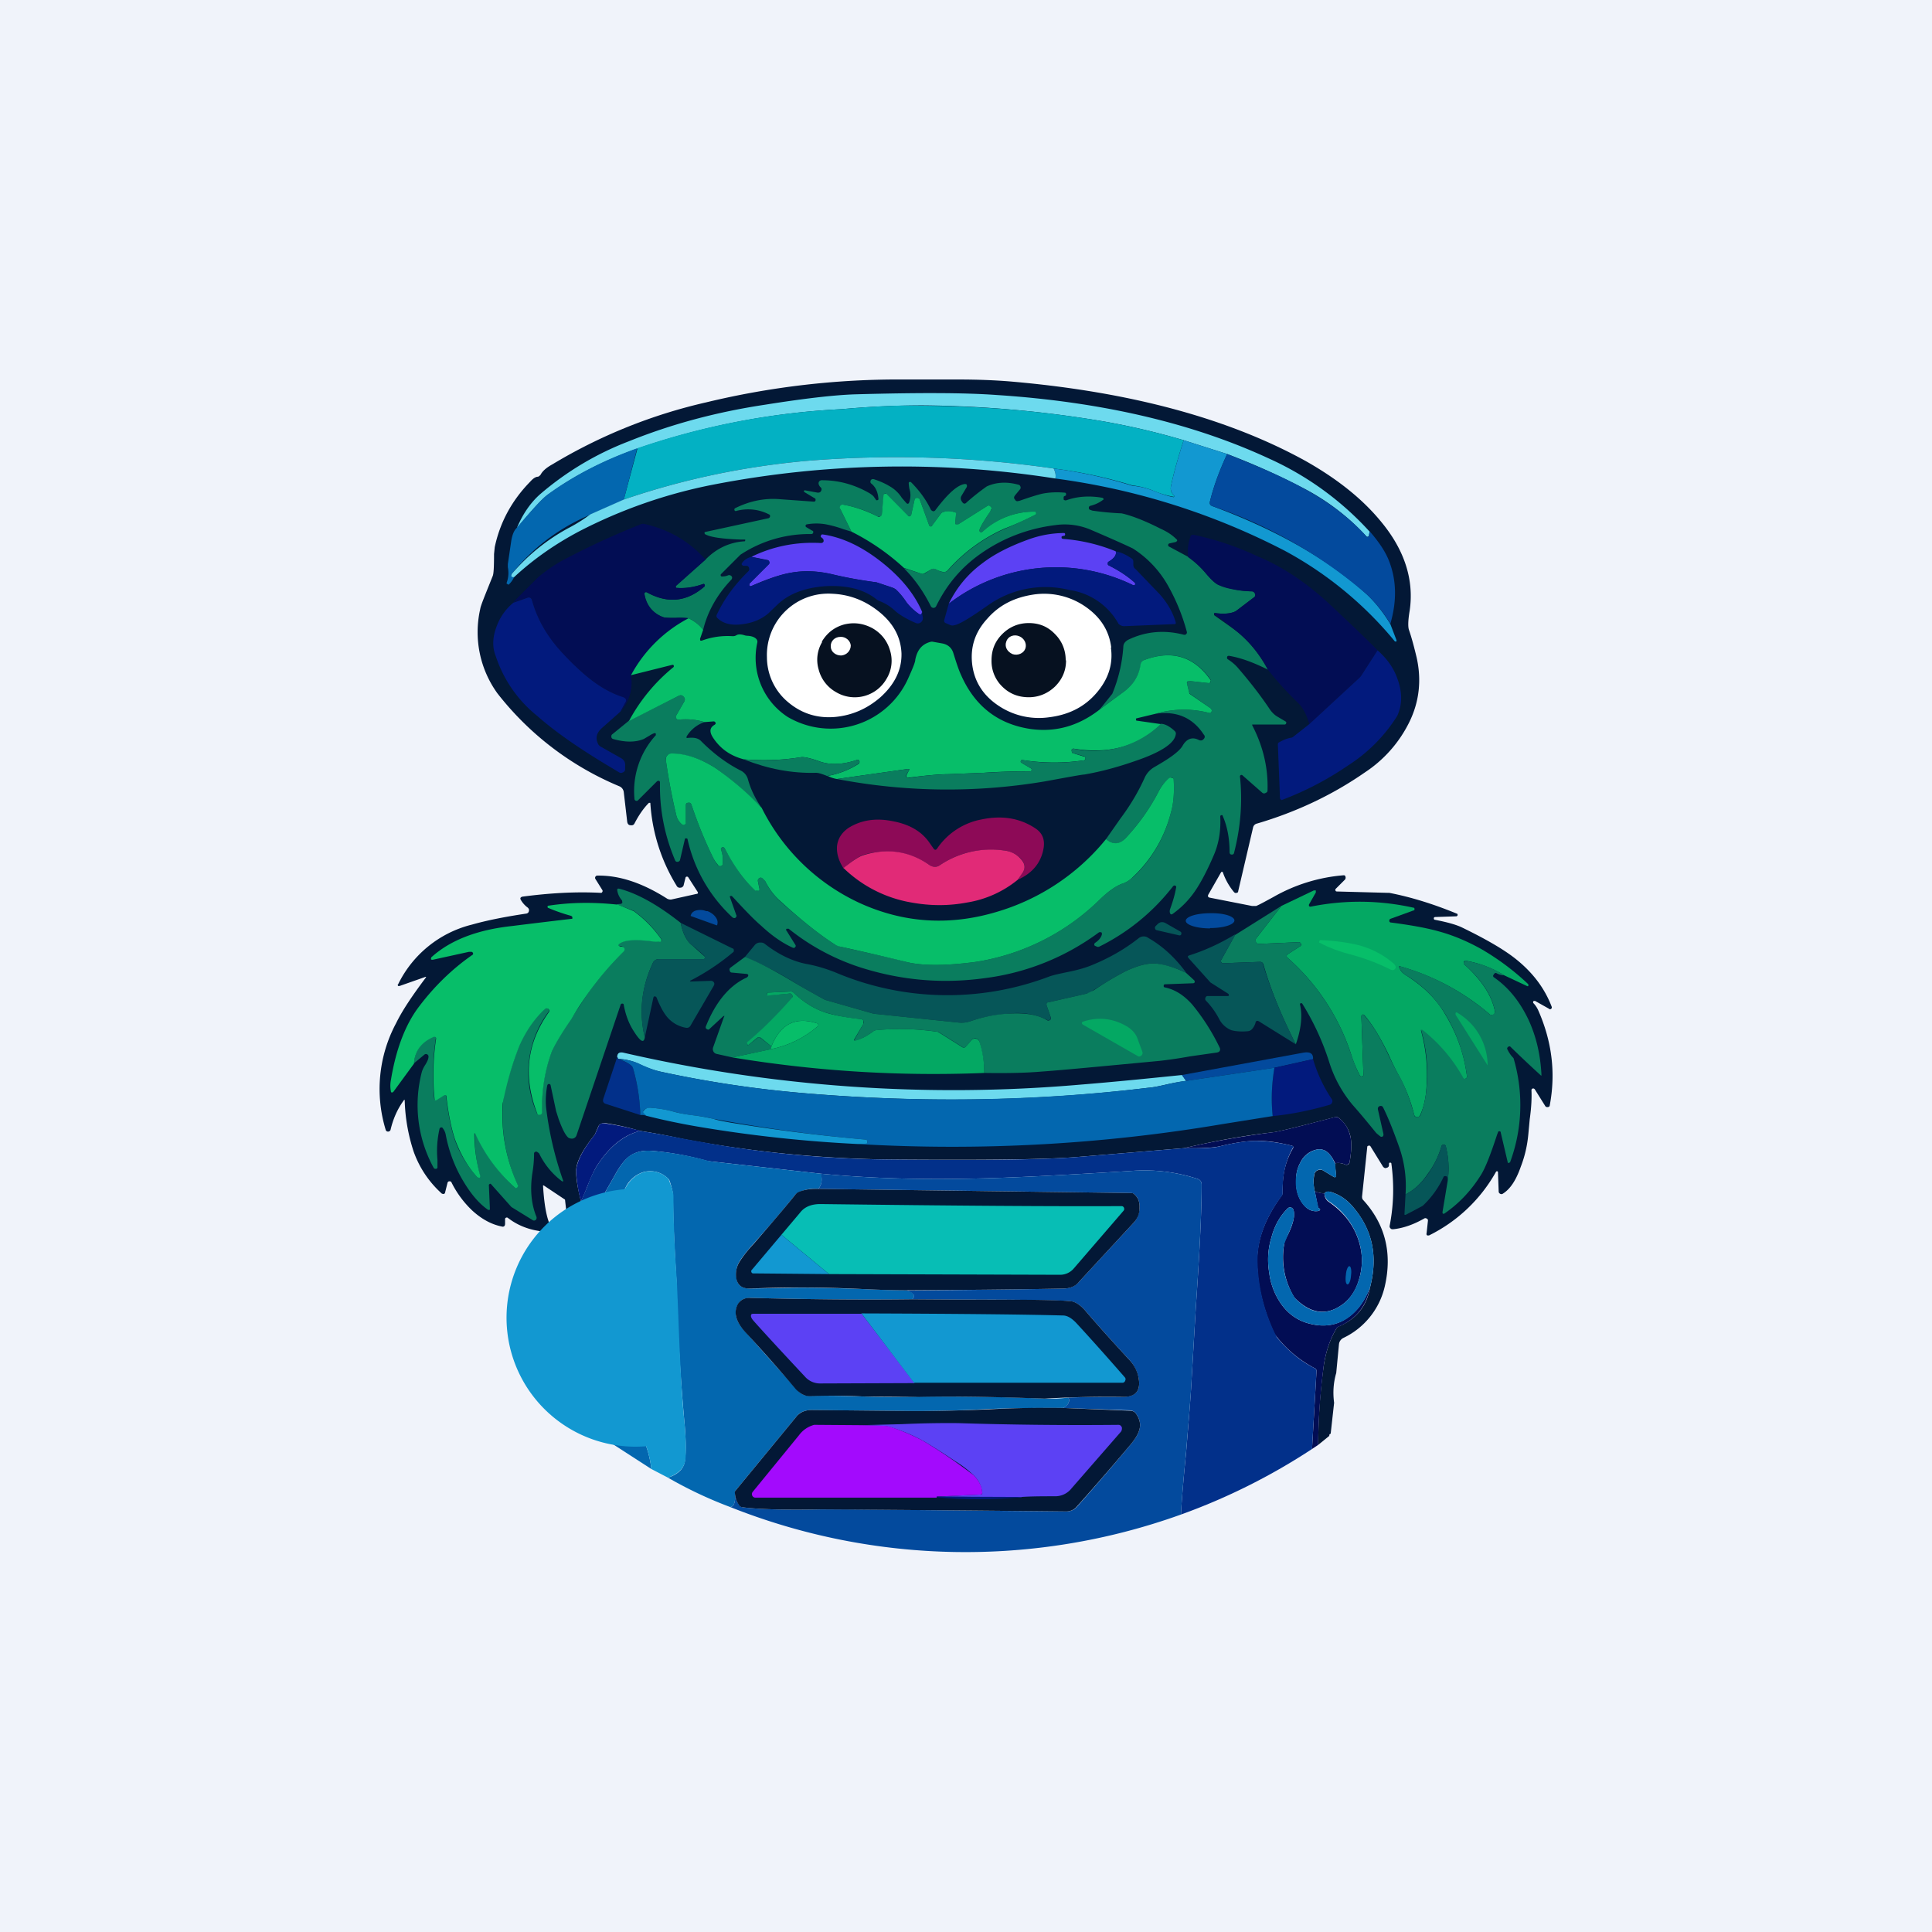 <!-- by TradingView --><svg width="56" height="56" viewBox="0 0 56 56" xmlns="http://www.w3.org/2000/svg"><path fill="#F0F3FA" d="M0 0h56v56H0z"/><path d="M38.73 39.8c-.08.28-.1.56-.06.86l-.1.9c-.03 0-.04.02-.04.06l-.32.26c0-.72.05-1.5.16-2.3.06-.39.17-.74.36-1.06a.15.15 0 0 1 .07-.07c.52-.22.82-.6.91-1.13.24-.92.07-1.7-.53-2.38-.18-.2-.39-.33-.64-.4h-.08a.19.19 0 0 0-.07.05c-.1 0-.19-.02-.28-.06a1.09 1.09 0 0 1-.01-.5.15.15 0 0 1 .1-.11c.04-.02.09-.02.14 0l.33.2h.04l.02-.04-.04-.36c.1-.02.2-.01.29.03a.1.1 0 0 0 .1 0 .1.1 0 0 0 .04-.07c.05-.29.06-.52.03-.7a.92.92 0 0 0-.35-.58.12.12 0 0 0-.1-.02c-1.03.27-1.63.42-1.8.44-.87.1-1.73.26-2.58.46l-3.02.25c-.9.08-2.7.1-5.43.08a34.34 34.34 0 0 1-6.09-.6c-.55-.12-.97-.19-1.23-.23-.33-.1-.65-.17-.97-.22-.13-.02-.21.02-.24.1l-.1.23c-.36.45-.55.81-.54 1.07 0 .22.05.5.14.86l.13 1.67.6 5.25c-.18-.1-.33-.23-.44-.38l-.75-6.56c0-.02 0-.03-.02-.04l-.6-.4h-.02c.04.69.14 1.12.3 1.3v.04l-.02.01c-.5 0-.94-.13-1.3-.41a.05.05 0 0 0-.06 0 .04.04 0 0 0-.02.04v.13c0 .07-.04.1-.1.08-.3-.06-.59-.22-.86-.47a2.9 2.9 0 0 1-.59-.8c-.01-.03-.03-.04-.07-.04a.06.06 0 0 0-.05.05l-.07.28c0 .02-.02.03-.04.04l-.05-.01a2.97 2.97 0 0 1-.82-1.22 5.2 5.2 0 0 1-.26-1.5c-.01 0-.02 0-.03.02-.19.26-.31.55-.38.85-.01.03-.04.05-.07.05-.04 0-.06-.02-.07-.05a4.04 4.04 0 0 1 .3-3.09c.18-.37.47-.8.86-1.32.02-.03.01-.03-.02-.02l-.74.26h-.04c-.01-.02-.02-.04 0-.05a3.25 3.25 0 0 1 2.14-1.73c.46-.13.98-.23 1.58-.32.04-.01.06-.03.07-.07.01-.04 0-.07-.03-.1a.73.73 0 0 1-.2-.22c-.03-.05-.02-.08.04-.1.76-.1 1.52-.15 2.28-.11.02 0 .03-.01.04-.03a.05.05 0 0 0 0-.05l-.2-.32a.06.06 0 0 1 0-.07.06.06 0 0 1 .06-.03c.63-.01 1.3.21 2.02.67.04.02.09.03.13.02l.72-.16c.04 0 .05-.03.03-.06l-.27-.42c-.01-.02-.03-.02-.05-.02a.04.04 0 0 0-.03.03l-.05.2a.1.1 0 0 1-.1.09.1.1 0 0 1-.11-.06 5.18 5.18 0 0 1-.76-2.4h-.04c-.14.14-.28.33-.42.6-.02.04-.06.06-.11.05-.06 0-.09-.04-.1-.1l-.1-.86a.21.21 0 0 0-.13-.17 8.74 8.74 0 0 1-3.53-2.69 3.03 3.03 0 0 1-.5-2.45c.01-.09.14-.4.36-.95.03-.06.04-.28.04-.64l.02-.2c.15-.71.49-1.35 1.03-1.9.07-.08.14-.13.2-.14.05 0 .07-.03.1-.06.05-.1.16-.2.34-.3a15.17 15.17 0 0 1 4.47-1.8A23.7 23.7 0 0 1 26.2 11h1.56c.57 0 1.09.02 1.56.06 3.45.3 6.29 1.07 8.52 2.3.92.52 1.65 1.1 2.19 1.76.69.83.96 1.7.83 2.58-.05.29-.05.48-.02.56.08.23.15.5.22.79.15.66.08 1.3-.22 1.9a3.7 3.7 0 0 1-1.28 1.44c-.95.66-2 1.15-3.12 1.48a.15.15 0 0 0-.12.12l-.43 1.84c0 .03-.02.05-.05.05-.03.01-.05 0-.07-.02a1.81 1.81 0 0 1-.32-.56.03.03 0 0 0-.03-.03c-.01 0-.02 0-.03.02l-.36.63c-.03.05-.02.09.04.1l1.22.24h.12c.1-.04.26-.13.5-.26a4.88 4.88 0 0 1 2.04-.63c.03 0 .05.02.05.05.01.02 0 .05-.01.07l-.27.27a.04.04 0 0 0-.01.05c0 .02.02.03.04.03l1.49.04h.03c.62.12 1.27.32 1.95.6.02 0 .03.02.03.04s-.02.04-.04.04l-.6.02c-.03 0-.05.01-.05.04 0 .02.01.04.03.04.36.07.61.14.78.22.7.34 1.22.64 1.57.92.5.4.84.86 1.04 1.39 0 .02 0 .04-.02.05-.02.02-.04.02-.06 0l-.41-.23-.05.01v.05c.07.07.11.14.14.2.4.9.52 1.82.34 2.77 0 .03-.03.05-.06.05s-.05 0-.07-.03l-.3-.48c-.02-.03-.04-.03-.06-.03-.03.01-.04.03-.04.05.01.21 0 .49-.05.84l-.04.43c-.03.33-.1.64-.22.95-.14.4-.31.65-.52.78a.07.07 0 0 1-.08 0 .07.07 0 0 1-.04-.06l-.02-.55c0-.02 0-.03-.02-.04-.02 0-.03 0-.04.02a4.51 4.51 0 0 1-1.94 1.84h-.05a.05.05 0 0 1-.02-.06l.04-.37c0-.03-.01-.05-.04-.06a.06.06 0 0 0-.07 0c-.3.17-.6.28-.9.31-.03 0-.05 0-.07-.02a.08.08 0 0 1-.03-.08c.12-.61.13-1.21.05-1.8 0-.02-.01-.03-.04-.03-.02 0-.03.01-.03.04v.03c0 .04-.02.07-.07.08-.04.02-.07 0-.1-.03l-.37-.6c-.01-.01-.03-.02-.05-.01-.03 0-.04.02-.04.04l-.15 1.43c0 .03 0 .07.03.1.64.7.85 1.54.63 2.5a2.2 2.2 0 0 1-1.2 1.5.23.23 0 0 0-.13.19l-.08.84Z" fill="#031836"/><path d="m39.7 15.4-.02.12c0 .02-.02.03-.03.04-.02 0-.04 0-.05-.02a6.62 6.62 0 0 0-1.86-1.41 20.3 20.3 0 0 0-2.17-.97l-1.26-.4c-.81-.24-1.6-.42-2.35-.55a32.95 32.95 0 0 0-5.21-.46c-.7 0-1.48.03-2.35.11A21.4 21.4 0 0 0 18.48 13c-.96.34-1.83.78-2.6 1.34-.15.1-.45.43-.9.97.17-.41.4-.74.67-.98a8.71 8.71 0 0 1 2.58-1.54c1.24-.5 2.55-.85 3.95-1.06 1.13-.18 2-.28 2.6-.3 1.8-.05 3.17-.05 4.12.02 3.05.2 5.68.82 7.88 1.84a8.87 8.87 0 0 1 2.92 2.12Z" fill="#6DDAEE"/><path d="M34.31 12.76c-.19.59-.31 1.03-.37 1.34-.02.1.01.19.1.27v.03h-.02a2.68 2.68 0 0 1-.6-.18 2.3 2.3 0 0 0-.6-.15 13.39 13.39 0 0 0-2.28-.49 31.83 31.83 0 0 0-7.18-.22c-1.86.17-3.62.55-5.28 1.12l.4-1.49a21.4 21.4 0 0 1 5.92-1.13c.87-.08 1.66-.12 2.35-.1 1.84.01 3.57.17 5.21.45.75.13 1.54.31 2.35.55Z" fill="#03B1C3"/><path d="m34.31 12.76 1.26.4c-.2.43-.38.89-.5 1.38-.01.07 0 .1.07.13 1.89.7 3.38 1.56 4.49 2.57.23.22.46.5.67.85l.18.47-.01.04-.04-.01a10.72 10.72 0 0 0-3.18-2.62 20.2 20.2 0 0 0-6.66-2.1c.02-.1 0-.2-.05-.29a13.36 13.36 0 0 1 2.28.5c.23.02.42.07.6.14.27.11.47.17.6.19l.02-.01v-.03c-.09-.08-.12-.18-.1-.27.06-.3.18-.75.37-1.34Z" fill="#1298D1"/><path d="m18.47 12.99-.39 1.5-.97.43a5.75 5.75 0 0 0-2.28 1.72.05.05 0 0 0 0 .05c0 .02.02.04.04.04h.03a.66.66 0 0 1-.14.2c-.01.02-.03.02-.05 0-.03-.01-.03-.03-.02-.05a.83.83 0 0 0 .03-.44v-.09l.1-.68c.03-.17.08-.3.16-.37.45-.54.75-.86.9-.97.77-.56 1.64-1 2.6-1.34Z" fill="#0367AF"/><path d="M35.57 13.16c.94.37 1.66.69 2.17.97.79.42 1.4.9 1.86 1.41.01.02.03.02.05.02.01 0 .03-.02.03-.04l.02-.12c.28.32.47.61.57.88.21.55.22 1.15.03 1.8a4.06 4.06 0 0 0-.67-.84 13.48 13.48 0 0 0-4.49-2.57c-.06-.02-.08-.06-.07-.13.12-.49.3-.95.5-1.38Z" fill="#034A9D"/><path d="M30.54 13.58c.05.1.07.19.05.29a28.64 28.64 0 0 0-9.93.18 14.5 14.5 0 0 0-3.87 1.35c-.7.37-1.33.81-1.89 1.33h-.03a.05.05 0 0 1-.05-.04l.01-.05a5.75 5.75 0 0 1 1.64-1.33 4.68 4.68 0 0 0 .64-.4l.97-.43c1.66-.57 3.42-.95 5.28-1.12a31.82 31.82 0 0 1 7.18.22Z" fill="#6DDAEE"/><path d="M34.44 16.15c.2.14.37.3.53.49.12.14.22.24.32.3a2.92 2.92 0 0 0 .99.2c.05 0 .08.03.1.07.01.05 0 .09-.04.11l-.5.38a.35.35 0 0 1-.1.05c-.13.04-.3.05-.52.02-.02 0-.03 0-.03.02v.04l.58.41c.4.3.72.69.98 1.17-.4-.2-.77-.34-1.12-.4-.03 0-.05 0-.06.03-.01.03 0 .06.02.07.11.07.22.16.31.27.38.44.68.84.92 1.2.06.08.13.15.22.2l.22.13c.02.01.03.03.02.05 0 .02-.02.04-.04.04h-.92c-.03 0-.03 0-.02.03.31.6.46 1.22.44 1.88 0 .04-.02.06-.05.07a.08.08 0 0 1-.1 0l-.58-.51a.04.04 0 0 0-.05 0 .04.04 0 0 0-.02.03c.08.74.02 1.48-.17 2.22-.01.04-.03.05-.07.05-.04 0-.06-.03-.06-.07 0-.4-.07-.76-.2-1.05 0-.02-.02-.03-.04-.02-.02 0-.03.02-.03.04.02.4-.04.77-.18 1.1-.17.4-.33.71-.48.95-.2.32-.44.57-.72.77-.03.02-.06.02-.07-.01-.02-.04-.02-.08 0-.14.08-.22.14-.43.17-.61.01-.03 0-.05-.03-.06-.02-.01-.04 0-.06.02a6.14 6.14 0 0 1-2.14 1.75.1.1 0 0 1-.1-.02h-.02c-.03-.03-.03-.06 0-.09.11-.07.18-.16.2-.25 0-.02 0-.04-.02-.06h-.06a7.03 7.03 0 0 1-3.3 1.33c-1.22.17-2.4.07-3.56-.29a6.52 6.52 0 0 1-2.14-1.14h-.06c-.02.02-.02.04 0 .06l.25.4c.02.03.02.05 0 .07-.02.03-.04.03-.07.02-.29-.13-.6-.34-.92-.64-.2-.17-.46-.44-.8-.81l-.05-.05h-.04c-.01 0-.02.02-.01.04l.18.51c.02.03 0 .06-.02.08-.03.02-.06.01-.09-.01a4.38 4.38 0 0 1-1.3-2.26c0-.02-.02-.03-.04-.03-.03 0-.04.01-.04.03l-.14.6c-.01.03-.03.04-.06.05-.04 0-.06 0-.08-.04a5.45 5.45 0 0 1-.44-2.26c0-.02-.01-.04-.03-.05l-.05.01-.55.55a.06.06 0 0 1-.07.02.06.06 0 0 1-.04-.06 2.4 2.4 0 0 1 .62-1.84v-.04c-.01-.02-.02-.02-.04-.02a.66.66 0 0 0-.14.07l-.17.1c-.24.1-.54.1-.89 0a.07.07 0 0 1-.05-.06c0-.03 0-.05.02-.07l.49-.4 1.44-.72c.06-.03.1-.02.14.02.05.05.05.1.02.15l-.23.4a.07.07 0 0 0 0 .08c.02.03.04.04.07.04.25-.03.5 0 .75.07a.97.97 0 0 0-.52.42v.04h.03c.18-.02.31 0 .4.1.35.35.72.63 1.13.84a.4.4 0 0 1 .22.26c.07.26.2.54.39.82l-.31-.3a8.3 8.3 0 0 0-1.04-.86c-.42-.26-.83-.4-1.25-.4-.05 0-.1.01-.13.05a.16.16 0 0 0-.04.13c.08.56.18 1.1.3 1.59.02.1.08.2.16.27.02.02.05.02.08 0a.07.07 0 0 0 .04-.06v-.49c0-.04.02-.07.07-.07.04-.01.07 0 .09.05.19.56.4 1.08.64 1.56a.9.9 0 0 0 .13.2c.02.02.05.03.09.02a.07.07 0 0 0 .05-.07.89.89 0 0 0-.05-.4c-.01-.03 0-.05.03-.07.03-.01.05 0 .07.02l.13.23c.28.48.54.82.77 1 .03.02.05.02.08 0a.07.07 0 0 0 .03-.07l-.04-.2c-.01-.03 0-.06.04-.09.04-.02.07-.01.1.02l.07.07c.1.22.25.41.43.58.58.52 1.11.95 1.61 1.27l.14.05c1.07.24 1.7.38 1.86.43.48.13 1.17.13 2.07.01a6.58 6.58 0 0 0 3.55-1.77c.28-.28.53-.45.73-.51.09-.03.18-.1.28-.18a3.85 3.85 0 0 0 1.09-1.87c.08-.27.1-.59.08-.95a.07.07 0 0 0-.05-.06.07.07 0 0 0-.07.01c-.13.1-.23.23-.31.38a6 6 0 0 1-.96 1.36c-.18.2-.37.2-.57.03l.42-.6c.3-.4.53-.8.7-1.18a.68.68 0 0 1 .27-.3l.17-.1c.34-.2.56-.37.65-.51.12-.22.29-.28.48-.18.05.02.1.02.14-.03.04-.04.04-.09 0-.13-.32-.49-.79-.69-1.4-.6a2.9 2.9 0 0 1 1.54-.03c.04 0 .07 0 .09-.04.01-.03 0-.06-.03-.09l-.6-.42-.02-.03-.06-.25c-.01-.06.01-.1.08-.09l.54.06.06-.03a.06.06 0 0 0 0-.07c-.48-.68-1.12-.87-1.92-.57a.16.16 0 0 0-.1.13c-.06.32-.21.58-.47.77l-.73.54.37-.46a4.3 4.3 0 0 0 .32-1.36c0-.09.05-.15.13-.2.51-.25 1.06-.3 1.63-.15.03 0 .05 0 .06-.02a.06.06 0 0 0 .02-.07 5.7 5.7 0 0 0-.52-1.29 3.05 3.05 0 0 0-1.04-1.12c-.1-.05-.51-.24-1.26-.56a1.93 1.93 0 0 0-.99-.12c-.8.1-1.53.38-2.18.84-.55.39-.97.89-1.27 1.5a.09.09 0 0 1-.08.06.09.09 0 0 1-.08-.05c-.2-.4-.45-.77-.78-1.1l.51.16a.1.1 0 0 0 .1-.01l.17-.11c.06-.04.11-.04.16 0 .1.05.17.08.24.07.04 0 .07-.02.1-.05a4.8 4.8 0 0 1 1.64-1.2c.29-.12.58-.26.89-.41.02-.01.03-.03.02-.06 0-.02-.02-.03-.04-.03-.58 0-1.08.2-1.51.58-.04.03-.07.02-.09-.02-.01-.05.07-.2.25-.47l.08-.13c.03-.04.03-.08 0-.1-.04-.04-.07-.05-.11-.02l-.84.53a.05.05 0 0 1-.06 0 .05.05 0 0 1-.02-.05l.02-.24c0-.04-.01-.06-.05-.07a.58.58 0 0 0-.3 0 .13.13 0 0 0-.08.04l-.26.35a.05.05 0 0 1-.05.03.05.05 0 0 1-.04-.04l-.27-.74c-.01-.04-.04-.06-.08-.05-.03 0-.06.02-.07.05l-.1.45c0 .02-.02.03-.04.03h-.05l-.63-.64a.04.04 0 0 0-.05-.01.04.04 0 0 0-.02.03l-.06.57c0 .03-.02.05-.05.06a.08.08 0 0 1-.07 0 3.4 3.4 0 0 0-.99-.34c-.03 0-.06 0-.08.04a.08.08 0 0 0-.01.09l.32.65-.23-.07c-.22-.08-.4-.12-.5-.14a1.58 1.58 0 0 0-.57 0 .04.04 0 0 0-.03.04c0 .01 0 .03.02.04l.17.1c.03.01.04.03.03.06 0 .02-.03.04-.05.04a3.62 3.62 0 0 0-2.06.6l-.56.56a.04.04 0 0 0-.01.04c0 .02.02.03.04.03.06 0 .12-.01.19-.04.03 0 .06 0 .09.04.02.03.01.06-.01.09-.41.43-.69.92-.82 1.46a1.1 1.1 0 0 0-.42-.34 1.88 1.88 0 0 0-.38-.01c-.19 0-.32 0-.38-.03a.81.81 0 0 1-.52-.66c0-.02 0-.04.02-.05a.05.05 0 0 1 .05 0c.6.33 1.15.28 1.67-.17.01-.02.02-.04 0-.05 0-.03-.02-.03-.05-.02-.25.09-.5.13-.76.11-.01 0-.02 0-.02-.02v-.04l.86-.76c.3-.31.68-.5 1.12-.53.02 0 .03 0 .03-.03v-.02h-.12c-.56-.02-.9-.07-1.05-.16l-.01-.03c0-.02.01-.03.02-.03l1.84-.4c.03-.02.04-.03.04-.06 0-.02 0-.04-.03-.05a1.32 1.32 0 0 0-.95-.1c-.02.01-.04 0-.05-.02-.01-.03 0-.05.02-.06.4-.2.84-.3 1.3-.26l.97.07c.03 0 .05 0 .06-.04 0-.03 0-.05-.03-.06l-.3-.18-.01-.03.02-.02.38.07c.05 0 .08-.01.1-.05.02-.04.02-.08-.02-.11a.2.2 0 0 1-.04-.06.1.1 0 0 1 0-.1.1.1 0 0 1 .09-.04c.49 0 .95.13 1.38.38.06.04.1.07.12.1l.07.1c.05 0 .07-.01.06-.06-.02-.2-.09-.33-.2-.42-.03-.02-.04-.05-.02-.1.02-.03.05-.04.09-.03.15.05.3.11.45.2a1 1 0 0 1 .36.34l.13.15c.03.03.06.03.08-.01a.6.6 0 0 0 .01-.4 1.39 1.39 0 0 1-.02-.16c0-.02 0-.03.02-.04h.04c.25.25.44.51.58.8.02.03.04.04.07.05.02 0 .05-.01.06-.03.36-.48.64-.73.85-.76.03 0 .05 0 .06.02.01.02.01.05 0 .07l-.15.25a.14.14 0 0 0 0 .15c.05.09.1.1.15.04a6.96 6.96 0 0 1 .58-.46c.28-.13.6-.14.92-.05.03 0 .05.03.06.06.01.03 0 .06-.02.08l-.14.17c-.03.04-.04.08 0 .12.02.04.06.06.1.04h.02c.31-.11.54-.18.67-.21.2-.04.42-.05.65-.03.03 0 .04.02.04.04 0 .03 0 .04-.02.05a.1.1 0 0 0-.05.03v.08c.02.02.05.03.08.02.31-.11.66-.14 1.05-.07l.03.03c0 .01 0 .02-.02.03-.12.09-.24.14-.36.17a.06.06 0 0 0-.05.05c0 .02 0 .04.02.06l.08.03a8.33 8.33 0 0 0 .85.08c.27.06.65.2 1.14.45.18.08.33.18.45.3.02.01.02.03.02.05l-.04.03-.18.04a.05.05 0 0 0-.04.04c0 .02 0 .04.02.05l.56.3Z" fill="#0A7D5E"/><path d="M26.2 16.46a6.63 6.63 0 0 0-1.52-1.05l-.32-.65a.08.08 0 0 1 0-.1.08.08 0 0 1 .09-.03c.34.06.67.18.99.34.02.02.05.02.07 0a.08.08 0 0 0 .05-.06l.05-.57.03-.03h.05l.63.64c.02.02.03.02.05.01.02 0 .03-.01.04-.03l.1-.45c.01-.03.04-.05.07-.05.04 0 .07.01.08.05l.27.74c0 .02.02.03.04.04.02 0 .04 0 .05-.03l.26-.35a.13.13 0 0 1 .07-.04c.1-.03.2-.03.3 0 .05 0 .07.03.06.07l-.02.24c0 .02 0 .04.02.05h.06l.84-.53c.04-.03.07-.02.1.01.04.03.04.07.01.1-.01.04-.04.08-.08.14-.18.27-.26.42-.25.47.02.04.05.05.09.02a2.2 2.2 0 0 1 1.5-.58c.03 0 .05 0 .05.03.01.03 0 .05-.02.06-.3.15-.6.29-.89.4a4.8 4.8 0 0 0-1.65 1.21.15.15 0 0 1-.09.05c-.07 0-.14-.02-.24-.07a.14.14 0 0 0-.16 0l-.17.1a.1.1 0 0 1-.1.02l-.51-.17Z" fill="#07BE69"/><path d="m20.45 16.22-.85.76a.03.03 0 0 0-.01.04c0 .01 0 .02.02.02.25.02.5-.02.77-.11.02-.01.03 0 .05.02l-.01.05c-.52.45-1.07.5-1.67.17a.05.05 0 0 0-.05 0 .04.04 0 0 0-.02.05c.06.32.23.54.52.66.06.03.2.03.38.03.13-.01.26 0 .38.01a4 4 0 0 0-1.67 1.66c.06.38-.04.73-.3 1.05l.13-.26c.05-.07.03-.12-.05-.15a3.33 3.33 0 0 1-.93-.51 7.8 7.8 0 0 1-.8-.73c-.45-.47-.76-1-.92-1.58-.02-.08-.07-.1-.15-.07l-.4.13.73-.73c.24-.2.5-.38.77-.52.72-.38 1.46-.72 2.22-1.02a.19.19 0 0 1 .1 0c.7.16 1.29.5 1.76 1.03Z" fill="#020D54"/><path d="M32.34 15.98c.03.1-.04.2-.2.3a.05.05 0 0 0-.03.06c0 .02 0 .04.03.05.28.14.53.3.75.5.02.01.02.03.01.06-.01.02-.03.02-.06.01a5.09 5.09 0 0 0-5.34.54c.23-.47.55-.86.97-1.17.35-.27.8-.5 1.36-.7a3.04 3.04 0 0 1 1.02-.18c.02.01.03.03.02.05 0 .01 0 .02-.02.03-.05 0-.08.02-.08.03 0 .04 0 .05.04.06.53.04 1.04.16 1.53.36Z" fill="#5C41F4"/><path d="m39.93 18.85-.47.73a.4.4 0 0 1-.07.08l-1.44 1.33c-.08-.29-.2-.5-.34-.63a9.54 9.54 0 0 1-.86-.95 3.45 3.45 0 0 0-.98-1.17 18.55 18.55 0 0 0-.58-.45c0-.01.01-.02.03-.02.21.03.39.02.51-.02a.35.35 0 0 0 .11-.05l.5-.38c.04-.02.05-.06.04-.1-.02-.05-.05-.08-.1-.08-.17 0-.37-.02-.6-.07-.16-.03-.3-.08-.39-.13-.1-.06-.2-.16-.32-.3a2.8 2.8 0 0 0-.53-.5c-.03-.2 0-.4.07-.6.01-.03.04-.04.08-.04a8.35 8.35 0 0 1 1.85.62c.73.3 1.45.78 2.14 1.43.66.62 1.11 1.05 1.35 1.3Z" fill="#020D54"/><path d="m26.73 17.74-.01.03c-.01.04-.04.05-.08.03a1.4 1.4 0 0 1-.37-.35 1.9 1.9 0 0 0-.31-.37.37.37 0 0 0-.1-.05l-.45-.15c-.43-.06-.85-.13-1.27-.23-.42-.1-.82-.12-1.21-.05-.3.05-.69.18-1.16.39-.02 0-.04 0-.05-.02v-.05l.56-.56a.07.07 0 0 0 .02-.07.07.07 0 0 0-.06-.06l-.46-.09c.61-.3 1.29-.44 2.01-.4.04 0 .06-.01.08-.04.01-.04 0-.06-.02-.09l-.05-.04c-.01-.01-.02-.03 0-.05 0-.02.02-.03.04-.03.57.08 1.14.35 1.71.8.57.45.96.93 1.18 1.45Z" fill="#5C41F4"/><path d="M27.5 17.5a5.09 5.09 0 0 1 5.34-.54c.03.01.05 0 .06-.01v-.06c-.23-.2-.48-.36-.76-.5a.05.05 0 0 1-.03-.05c0-.03 0-.05.02-.06.17-.1.24-.2.21-.3.16.03.3.1.45.2.04.02.06.06.06.1v.09c0 .05.02.1.07.13l.7.73c.21.24.37.5.46.81 0 .04 0 .05-.04.05l-1.45.06a.23.23 0 0 1-.17-.07 1.94 1.94 0 0 0-1.43-.98 2.88 2.88 0 0 0-2.36.45c-.51.36-.83.55-.96.57a.18.18 0 0 1-.12 0l-.14-.06c-.04-.02-.05-.05-.04-.09l.13-.47ZM21.78 16.14l.46.1c.03 0 .05.02.06.05.01.03 0 .05-.02.07l-.56.56v.05c.01.02.03.03.05.02.47-.2.86-.34 1.16-.39.39-.07.79-.05 1.21.05a11.64 11.64 0 0 0 1.27.23l.45.15.1.05c.06.05.17.17.31.37.1.13.22.24.37.35.04.02.07.01.08-.03v-.03l.03.16c0 .06-.01.1-.06.14a.14.14 0 0 1-.14.02c-.26-.11-.46-.23-.59-.34a1.4 1.4 0 0 0-.47-.3.36.36 0 0 1-.1-.06c-.36-.28-.84-.4-1.45-.37-.6.04-1.08.22-1.41.54l-.26.25c-.19.16-.43.27-.73.31-.33.05-.58-.01-.75-.18a.08.08 0 0 1-.01-.1c.2-.43.5-.85.91-1.25a.09.09 0 0 0 .02-.1c-.01-.04-.04-.06-.08-.06h-.09l-.04-.03v-.04c.07-.1.16-.16.28-.19Z" fill="#021A7D"/><path d="M26.13 18.94c.01.48-.2.9-.61 1.27-.38.33-.81.52-1.3.57-.53.05-.99-.1-1.38-.43a1.7 1.7 0 0 1-.61-1.3 1.78 1.78 0 0 1 1.89-1.84c.48.02.92.18 1.32.49.44.34.67.75.69 1.24ZM32.2 18.77c.07.49-.08.93-.43 1.33s-.8.62-1.36.69a2.1 2.1 0 0 1-1.49-.35c-.44-.3-.68-.7-.74-1.18-.06-.5.08-.94.44-1.33.35-.4.8-.62 1.36-.7a2.1 2.1 0 0 1 1.49.36c.43.3.68.69.74 1.18Z" fill="#fff"/><path d="m17.98 20.63-.53.47c-.17.15-.2.31-.1.49l.04.04.62.35c.08.05.12.12.11.22v.11a.1.1 0 0 1-.07.08.1.1 0 0 1-.1 0l-.4-.24c-.81-.49-1.47-.95-1.98-1.4a3.7 3.7 0 0 1-1.2-1.73c-.1-.25-.1-.53.02-.85.1-.28.27-.52.49-.7l.4-.14c.07-.03.12 0 .14.07.16.58.47 1.1.93 1.58.3.32.57.56.79.73.3.23.61.4.93.5.08.04.1.09.05.16l-.14.26Z" fill="#021A7D"/><path d="m20.38 18.26-.09.26.01.05h.04c.27-.1.57-.15.89-.13a.2.2 0 0 0 .12-.03c.05-.03.13-.03.25.01a.5.5 0 0 0 .09.01c.12.01.2.05.24.1.02.03.03.06.02.1a2.04 2.04 0 0 0 .88 2.15 2.46 2.46 0 0 0 3.5-1.13c.13-.29.2-.46.2-.53.06-.3.21-.46.46-.52h.04l.28.05c.16.03.27.12.32.27.09.29.16.5.22.63.4.92 1.08 1.44 2.02 1.58.72.1 1.38-.08 2-.56l.73-.54c.26-.2.41-.45.46-.77a.16.16 0 0 1 .11-.13c.8-.3 1.44-.1 1.91.57.02.02.02.04 0 .07a.06.06 0 0 1-.05.03l-.54-.06c-.07 0-.1.02-.08.09l.06.25.01.03.61.42c.03.03.04.06.03.09-.02.04-.05.05-.09.04a2.9 2.9 0 0 0-1.54.03l-.54.13c-.02 0-.03.02-.02.04 0 .02 0 .03.03.03l.7.1c-.66.64-1.5.88-2.54.71-.03 0-.05.01-.06.04l.01.06c0 .02.02.03.03.03l.32.1c.03 0 .05.02.04.06 0 .03-.02.05-.05.05a5.9 5.9 0 0 1-1.77-.01c-.03 0-.05 0-.05.03-.01.02 0 .04.02.05l.27.16c.02.01.03.03.02.06 0 .02-.02.03-.05.03-.34 0-.79 0-1.34.04l-1.03.04c-.27 0-.65.04-1.14.1-.03.01-.05 0-.06-.02a.06.06 0 0 1 0-.06l.06-.12c.03-.04.02-.06-.03-.05l-2.05.29a.9.9 0 0 1-.27-.09c.33-.06.63-.18.9-.35.02-.02.03-.05.02-.08-.02-.04-.05-.05-.08-.03-.42.14-.79.15-1.1.03-.26-.09-.44-.13-.53-.11-.55.09-1.1.1-1.64.06-.38-.1-.68-.3-.9-.64-.1-.16-.09-.28.05-.36.03-.02.04-.04.03-.06-.01-.03-.03-.04-.06-.04l-.26.02a1.9 1.9 0 0 0-.75-.07c-.03 0-.05-.01-.07-.04a.07.07 0 0 1 0-.08l.23-.4c.03-.05.03-.1-.02-.15-.04-.04-.08-.05-.14-.02l-1.44.73a5.14 5.14 0 0 1 1.3-1.57v-.04c-.01-.02-.03-.02-.04-.02l-1.2.3a4 4 0 0 1 1.67-1.65c.18.09.32.2.42.34Z" fill="#07BE69"/><path d="M23.82 18.6c.15-.25.36-.42.65-.5.29-.07.56-.03.82.11.26.15.43.37.51.65a1 1 0 0 1-.1.81 1.06 1.06 0 0 1-1.47.39 1.05 1.05 0 0 1-.5-.65 1 1 0 0 1 .1-.8ZM30.9 19.14c0 .3-.11.55-.32.76-.21.2-.47.31-.76.31-.3 0-.56-.1-.77-.31a1.03 1.03 0 0 1-.31-.76c0-.3.1-.55.31-.76.21-.21.47-.32.77-.32.3 0 .55.1.76.32.2.2.31.46.31.76Z" fill="#061120"/><path d="M29.54 18.44c-.15-.06-.32 0-.37.15-.06.15.02.3.18.37.15.05.32-.02.37-.16.05-.14-.03-.3-.18-.36ZM24.38 19c.16-.01.28-.14.28-.29-.01-.14-.15-.26-.3-.25-.17 0-.29.13-.28.28 0 .15.14.26.3.26Z" fill="#fff"/><path d="M39.93 18.85c.27.24.46.5.57.81.15.4.15.76 0 1.09a4.6 4.6 0 0 1-1.43 1.44 9 9 0 0 1-1.92 1 .08.08 0 0 1-.05-.07l-.06-1.54c0-.03.01-.05.03-.06.12-.07.24-.12.37-.14a.1.1 0 0 0 .04-.02l.47-.37 1.44-1.33a.4.4 0 0 0 .07-.08l.47-.73Z" fill="#021A7D"/><path d="m24.26 22.58 2.05-.29c.05 0 .06.01.03.05l-.07.12a.06.06 0 0 0 0 .06c.02.02.04.03.07.03a9 9 0 0 1 1.14-.11l1.03-.04c.55-.03 1-.04 1.34-.04.03 0 .04-.01.05-.04 0-.02 0-.04-.02-.05l-.27-.16c-.03-.01-.03-.03-.02-.05 0-.03.02-.04.05-.03.6.1 1.18.1 1.77.01.03 0 .05-.02.05-.05 0-.04 0-.06-.04-.07l-.32-.09a.05.05 0 0 1-.03-.03.13.13 0 0 1-.01-.06c0-.03.03-.04.06-.04a2.78 2.78 0 0 0 2.53-.72c.1 0 .24.06.4.21a.1.1 0 0 1 .03.1c-.04.26-.44.52-1.18.77-.46.16-.95.3-1.47.39-.06 0-.44.07-1.15.2a17 17 0 0 1-6.02-.07Z" fill="#0A7D5E"/><path d="M22.07 23.4a5.97 5.97 0 0 0 2.86 2.78c1.26.57 2.57.66 3.93.26a6.41 6.41 0 0 0 3.2-2.12c.2.17.39.16.57-.03a6 6 0 0 0 .96-1.36c.08-.15.18-.28.3-.38a.07.07 0 0 1 .08 0c.03 0 .05.02.05.05.02.36 0 .68-.08.95a3.86 3.86 0 0 1-1.09 1.86c-.1.1-.2.16-.28.19-.2.06-.45.23-.74.52a6.57 6.57 0 0 1-3.54 1.76c-.9.12-1.59.12-2.07-.01a80.9 80.9 0 0 0-1.86-.43.43.43 0 0 1-.14-.05c-.5-.32-1.03-.75-1.6-1.27a1.86 1.86 0 0 1-.44-.58l-.07-.07c-.03-.03-.06-.04-.1-.02-.04.03-.05.06-.04.1l.04.2c.01.02 0 .05-.03.07h-.08c-.23-.2-.5-.53-.77-1l-.13-.24c-.02-.02-.04-.03-.07-.02-.03.02-.04.04-.03.07.05.13.06.27.05.4 0 .04-.02.06-.05.07a.07.07 0 0 1-.09-.03.89.89 0 0 1-.13-.19c-.24-.48-.45-1-.64-1.56-.02-.05-.05-.06-.1-.05-.04 0-.06.03-.06.07v.5c0 .02-.01.05-.04.06a.07.07 0 0 1-.08-.01.5.5 0 0 1-.16-.27c-.12-.5-.22-1.03-.3-1.59 0-.05.01-.1.04-.13a.16.16 0 0 1 .13-.06c.42 0 .83.15 1.25.41a8.32 8.32 0 0 1 1.35 1.16Z" fill="#07BE69"/><path d="M23.99 22.5c-.16-.07-.27-.1-.33-.1-.7.02-1.4-.11-2.1-.39.54.05 1.09.03 1.64-.06.1-.02.27.02.52.11.32.12.69.11 1.11-.03.03-.02.06 0 .08.03.01.03 0 .06-.03.08-.26.17-.56.29-.9.35Z" fill="#0A7D5E"/><path d="m29.5 25.5.14-.2c.09-.14.07-.27-.04-.4a.8.8 0 0 0-.5-.25c-.7-.08-1.31.06-1.86.43-.1.06-.2.06-.29 0-.58-.4-1.22-.5-1.93-.3-.13.05-.32.17-.57.39-.14-.22-.2-.42-.19-.63.02-.22.13-.4.33-.54.35-.22.77-.3 1.27-.2.5.09.86.3 1.09.64l.12.17c.03.03.06.03.09-.01a2 2 0 0 1 1.3-.85c.58-.12 1.1-.04 1.55.26.2.13.28.32.24.57-.07.42-.32.73-.75.92Z" fill="#8D0A57"/><path d="M29.5 25.5a3.1 3.1 0 0 1-1.47.66c-.53.1-1.06.1-1.61 0a3.72 3.72 0 0 1-1.97-1c.25-.2.44-.33.57-.37.7-.22 1.35-.12 1.93.29.1.06.2.06.29 0a2.65 2.65 0 0 1 1.85-.43c.2.02.37.1.5.25.12.13.14.26.05.4l-.14.2Z" fill="#E12A77"/><path d="M19.73 26.75c.06.3.17.52.32.64l.37.33c.02.02.02.03.01.05 0 .02-.02.03-.04.03H19.1a.19.19 0 0 0-.18.12c-.33.71-.4 1.43-.23 2.15-.03.18-.13.12-.32-.18-.15-.23-.24-.49-.29-.76 0-.02-.01-.04-.04-.04s-.04.01-.05.03l-1.28 3.79a.14.14 0 0 1-.1.09c-.04.01-.09 0-.13-.02-.09-.07-.18-.25-.29-.55a9.6 9.6 0 0 0-.07-.22l-.16-.75c0-.02-.02-.04-.05-.04-.03 0-.04.02-.05.05-.04.23-.05.45-.03.64a9.85 9.85 0 0 0 .5 2.13h-.04c-.28-.21-.5-.48-.65-.78a.1.1 0 0 0-.04-.05l-.03-.02a.05.05 0 0 0-.06 0 .05.05 0 0 0-.03.05c0 .2-.02.39-.05.57-.07.47-.03.9.12 1.26.01.04 0 .07-.02.09-.03.02-.06.03-.1 0l-.6-.37a.15.15 0 0 1-.03-.03l-.57-.64a.03.03 0 0 0-.04 0l-.02.02.03.7c0 .02 0 .03-.02.03h-.03c-.29-.2-.55-.52-.8-.97a4.1 4.1 0 0 1-.43-1.21.43.43 0 0 0-.08-.18.05.05 0 0 0-.06-.03.05.05 0 0 0-.04.04 2.87 2.87 0 0 0-.06.9v.22c0 .02-.02.04-.05.04-.02 0-.04 0-.06-.03a3.79 3.79 0 0 1-.34-2.79.8.8 0 0 1 .1-.2c.06-.1.09-.17.09-.23a.07.07 0 0 0-.04-.07.07.07 0 0 0-.08.01l-.3.25c.02-.36.2-.62.55-.78h.06c.02.02.03.04.02.07a7.04 7.04 0 0 0-.04 1.77h.05l.22-.14c.04-.02.07-.01.07.04.06.53.15.94.25 1.25.14.4.36.76.65 1.09.02.01.04.02.06 0 .02 0 .03-.02.02-.05a4.54 4.54 0 0 1-.15-1.23l.02.01c.28.6.66 1.13 1.13 1.56.02.02.05.02.07 0 .03-.02.03-.04.02-.07a4.92 4.92 0 0 1-.39-2.67 17.02 17.02 0 0 1 .44-1.38c.19-.42.43-.77.73-1.05.03-.03.07-.03.1 0 .04.03.04.06.01.1a2.93 2.93 0 0 0-.33 2.92c.01.04.04.05.08.04.04 0 .06-.03.06-.07 0-.65.09-1.24.3-1.77.07-.18.25-.5.55-.93l.27-.4c.32-.52.74-1.03 1.24-1.54.03-.04.04-.07.02-.11-.02-.04-.05-.06-.09-.05-.01 0-.03 0-.05-.02-.03-.02-.03-.04 0-.06.16-.12.5-.14 1.05-.06l.12.01c.02 0 .04 0 .06-.02a.05.05 0 0 0 0-.06 3.4 3.4 0 0 0-.8-.82l-.5-.19.12-.01c.02 0 .04-.02.05-.04l-.01-.06a.56.56 0 0 1-.14-.3c0-.04.02-.05.06-.04.51.13 1.11.46 1.78.99Z" fill="#0A7D5E"/><path d="M43.6 28.27a3.14 3.14 0 0 0-1.1-.42c-.04 0-.06 0-.07.03-.01.03 0 .05.01.07.5.45.8.9.89 1.36 0 .04 0 .07-.04.1a.09.09 0 0 1-.11-.01 6.84 6.84 0 0 0-2.6-1.39c-.03 0-.04 0-.02.04.04.1.1.16.18.21.51.32.9.7 1.15 1.14.35.58.55 1.17.63 1.79 0 .03 0 .05-.03.07a.07.07 0 0 1-.06.01c-.02 0-.03-.02-.05-.05a4.66 4.66 0 0 0-1.19-1.37v.03c.16.58.21 1.18.14 1.83-.03.22-.08.43-.17.62a.09.09 0 0 1-.09.05.09.09 0 0 1-.08-.07 4.73 4.73 0 0 0-.44-1.13c-.08-.14-.18-.34-.3-.61-.25-.52-.49-.9-.7-1.14-.02-.02-.04-.03-.06-.02-.02.01-.03.03-.03.05l.06 1.69c0 .03-.01.04-.04.05-.03 0-.05 0-.06-.02a3.67 3.67 0 0 1-.27-.66 6.36 6.36 0 0 0-1.82-2.75c-.05-.04-.05-.08.01-.12l.34-.22c.03-.01.04-.04.03-.07-.01-.03-.03-.05-.07-.05l-1.15.05a.09.09 0 0 1-.09-.06.09.09 0 0 1 .01-.1l.73-.94.94-.45h.06v.06l-.2.35v.04c.02.02.03.02.05.02 1-.2 1.99-.19 2.98.03.02 0 .03.01.03.04 0 .02 0 .04-.03.04l-.66.24c-.03.01-.04.03-.04.06s.02.05.05.05c.54.07 1 .15 1.36.25.45.12.86.3 1.24.51.52.3.98.65 1.38 1.03v.04c0 .02-.02.02-.04.01l-.66-.31Z" fill="#04A863"/><path d="m17.88 26.21.49.2a3.4 3.4 0 0 1 .8.82v.05a.05.05 0 0 1-.06.02L19 27.3c-.55-.08-.9-.06-1.05.06-.03.02-.03.04 0 .06.02.02.04.03.05.02.04 0 .07 0 .1.05.01.04 0 .07-.03.1a9.54 9.54 0 0 0-1.51 1.95c-.3.43-.48.75-.56.93-.2.53-.3 1.12-.29 1.77 0 .04-.02.07-.06.07-.04.01-.07 0-.08-.04-.41-1.06-.3-2.03.33-2.92.03-.04.03-.07 0-.1-.04-.03-.08-.03-.11 0-.3.28-.54.63-.73 1.05a9.66 9.66 0 0 0-.49 1.69c-.05.83.1 1.62.44 2.36.01.03 0 .05-.02.07-.02.02-.05.02-.07 0a4.71 4.71 0 0 1-1.15-1.57c-.02 0-.02 0-.02.02 0 .41.06.81.17 1.21 0 .03 0 .04-.02.06l-.06-.01c-.3-.33-.5-.7-.65-1.1-.1-.3-.19-.71-.25-1.24 0-.05-.03-.06-.07-.04l-.22.14a.05.05 0 0 1-.05 0 7.04 7.04 0 0 1 .04-1.78c0-.02 0-.04-.02-.05a.06.06 0 0 0-.06 0c-.35.15-.54.41-.56.77l-.6.82-.04.02a.04.04 0 0 1-.03-.04.83.83 0 0 1 0-.32c.15-.92.43-1.63.82-2.14.44-.58.95-1.08 1.54-1.49.02-.01.03-.03.02-.05a.05.05 0 0 0-.04-.04h-.08l-1.05.23c-.02 0-.04 0-.05-.02l.01-.05c.55-.5 1.33-.8 2.35-.91a223.72 223.72 0 0 1 1.74-.21v-.05a.09.09 0 0 0-.06-.04 5.23 5.23 0 0 1-.63-.22c-.02 0-.03-.02-.03-.04s.02-.03.04-.03c.66-.1 1.32-.1 1.98-.03Z" fill="#07BE69"/><path d="m37.14 26.26-.73.94a.09.09 0 0 0 0 .1c.01.04.04.06.08.06l1.15-.05c.04 0 .06.02.07.05 0 .03 0 .06-.03.07l-.34.22c-.06.04-.06.08-.01.12a6.36 6.36 0 0 1 1.82 2.75c.1.3.19.52.27.66.01.02.03.03.06.02.03 0 .04-.02.04-.05l-.06-1.69c0-.02 0-.04.03-.05.02 0 .04 0 .05.02.22.24.46.62.7 1.14.13.27.23.47.31.6.18.32.32.7.44 1.14 0 .05.04.07.08.07s.07-.01.1-.05c.08-.2.13-.4.16-.62a4.51 4.51 0 0 0-.14-1.86h.04a4.66 4.66 0 0 1 1.2 1.42l.06-.01a.07.07 0 0 0 .03-.07 4.63 4.63 0 0 0-.63-1.8 3.32 3.32 0 0 0-1.15-1.13.49.49 0 0 1-.18-.21c-.02-.03 0-.04.03-.04.93.26 1.8.72 2.59 1.39.03.02.07.03.1 0 .04-.02.06-.05.05-.1-.09-.45-.38-.9-.89-1.35-.02-.02-.02-.04 0-.07 0-.02.02-.03.05-.03.4.07.77.2 1.11.42a.46.46 0 0 1-.22-.06c-.03-.02-.06 0-.08.03l-.01.02c-.02.02-.01.04 0 .06.44.3.77.72 1.02 1.25.22.48.34 1 .37 1.58 0 .03 0 .04-.03.01a34.56 34.56 0 0 1-.88-.83h-.03c-.05.02-.07.06-.04.1.05.1.1.17.17.24a4.78 4.78 0 0 1-.1 3.02l-.04.02c-.02 0-.03-.01-.03-.03l-.2-.85c0-.02-.01-.04-.04-.04-.02 0-.04.01-.04.03l-.03.08c-.18.55-.33.94-.46 1.15-.28.45-.63.83-1.07 1.13h-.04l-.01-.04.15-.9c.05-.35.03-.68-.05-1 0-.04-.03-.06-.06-.06-.04 0-.06.01-.07.05-.09.3-.22.56-.4.8-.18.27-.4.47-.64.59a3.4 3.4 0 0 0-.18-1.36c-.16-.45-.31-.84-.47-1.16-.02-.04-.05-.05-.1-.04-.04.02-.06.05-.05.1l.16.71c0 .03 0 .05-.02.07a.06.06 0 0 1-.07 0 2.06 2.06 0 0 1-.12-.1c-.22-.27-.44-.54-.68-.81a3.6 3.6 0 0 1-.69-1.27 7.5 7.5 0 0 0-.78-1.68h-.04c-.01 0-.02.01-.02.03.08.34.03.73-.12 1.16-.41-.81-.73-1.58-.94-2.32-.02-.05-.05-.07-.1-.07l-1.07.04c-.02 0-.04-.01-.05-.03a.06.06 0 0 1 0-.07l.4-.72 1.34-.84Z" fill="#0A7D5E"/><path d="M20.02 26.55v-.01c.02-.08.08-.13.16-.15a.47.47 0 0 1 .29.02h.04c.1.04.18.1.23.17.06.08.07.15.05.22 0 .02-.01.02-.02.02l-.75-.27ZM35.08 26.9c.39 0 .7-.1.7-.22s-.31-.22-.7-.21c-.4 0-.71.1-.71.22s.32.22.7.22Z" fill="#034A9D"/><path d="M34.21 27c.03.02.04.04.03.08-.01.03-.04.04-.07.03l-.65-.15a.06.06 0 0 1-.04-.05c-.01-.02 0-.04.01-.06l.06-.06c.07-.07.15-.08.24-.03l.42.24ZM18.69 30.07c-.18-.72-.1-1.44.23-2.15.03-.08.1-.12.18-.12h1.3l.03-.03v-.05a5.4 5.4 0 0 0-.38-.33c-.15-.12-.26-.34-.32-.64l1.5.74c.03 0 .04.03.04.05 0 .03 0 .05-.02.06a6.58 6.58 0 0 1-1.25.83c0 .02.02.02.03.02l.58-.02c.04 0 .06.02.08.04.02.03.02.06 0 .1l-.67 1.15c-.03.06-.08.08-.14.07a.92.92 0 0 1-.55-.32c-.09-.11-.2-.3-.3-.56-.02-.02-.03-.03-.05-.03-.02 0-.03.01-.04.03l-.25 1.16ZM35.8 27.1l-.4.72a.06.06 0 0 0 0 .07c0 .02.03.03.05.03l1.06-.04c.06 0 .09.02.1.07.22.74.54 1.5.95 2.32l-1.06-.66c-.06-.04-.1-.02-.11.04a.45.45 0 0 1-.1.18.19.19 0 0 1-.12.06c-.21.02-.37 0-.48-.03a.68.68 0 0 1-.35-.32 2.26 2.26 0 0 0-.38-.53c-.03-.03-.03-.05-.02-.09.01-.03.03-.05.07-.05h.58c.01 0 .03 0 .03-.02l-.01-.04-.52-.33a.1.1 0 0 1-.02-.02l-.62-.69c-.03-.04-.03-.06.03-.08.44-.14.88-.34 1.31-.6ZM34.38 28.2a2.73 2.73 0 0 0-.87-.27c-.25-.02-.55.06-.92.24-.2.1-.5.28-.88.52l-.07.05a.42.42 0 0 1-.14.06l-1.1.25c-.06 0-.08.04-.06.1l.11.33c.02.03 0 .06-.02.08a.07.07 0 0 1-.08 0 1.97 1.97 0 0 0-1.11-.18c-.39.03-.76.1-1.11.22a.8.8 0 0 1-.34.04l-2.4-.25a.5.5 0 0 1-.08-.01l-1.4-.4a78.64 78.64 0 0 1-.75-.42 10 10 0 0 0-1.57-.82l.29-.35a.2.2 0 0 1 .14-.07c.06 0 .1 0 .15.04.4.31.8.5 1.2.58.28.05.55.13.83.24a8.32 8.32 0 0 0 6.2.13c.1-.04.28-.08.52-.13.31-.06.54-.13.69-.19.5-.2.97-.46 1.4-.8a.23.23 0 0 1 .28 0c.42.24.78.58 1.09 1Z" fill="#065658"/><path d="M40.42 27.96c.04.04.05.08.02.12-.03.04-.07.05-.12.03-.4-.2-.76-.33-1.08-.42-.4-.1-.72-.22-.98-.36-.02 0-.03-.02-.02-.04 0-.03.02-.04.04-.04.47.02.85.08 1.15.16.39.11.72.3 1 .55Z" fill="#07BE69"/><path d="M21.6 27.74c.35.13.87.4 1.56.82a78.64 78.64 0 0 0 .75.42l1.4.4a.5.5 0 0 0 .08.01l2.4.25a.8.8 0 0 0 .34-.04c.35-.12.72-.2 1.1-.22.48-.03.85.03 1.12.19.03.02.05.01.08 0a.07.07 0 0 0 .02-.1l-.11-.32c-.02-.06 0-.1.06-.1l1.1-.25a11.87 11.87 0 0 0 .21-.1 9 9 0 0 1 .88-.53c.37-.18.67-.26.92-.24.23.02.52.1.87.27l.23.21c.02.02.02.04.02.06-.01.02-.03.03-.05.03l-.81.03c-.03 0-.04.02-.04.04 0 .03 0 .04.03.05.3.06.56.23.8.5a6.2 6.2 0 0 1 .8 1.26c.02.08-.02.12-.1.13l-.77.11a13 13 0 0 1-.88.13c-1.7.16-2.84.27-3.42.31-.46.04-1.02.05-1.66.04 0-.3-.05-.6-.14-.9a.12.12 0 0 0-.1-.1.12.12 0 0 0-.13.05l-.16.18c-.03.04-.07.05-.1.02l-.7-.44a7.4 7.4 0 0 0-1.8-.05.2.2 0 0 0-.11.05c-.15.11-.31.2-.5.26l-.02-.01v-.03l.26-.46a.08.08 0 0 0 0-.08.08.08 0 0 0-.07-.05 5.25 5.25 0 0 1-1.06-.2c-.32-.11-.62-.3-.9-.57a.1.1 0 0 0-.08-.03l-.65.03c-.03 0-.05.02-.04.05v.03l.65-.05c.04 0 .07.01.08.04.02.04.01.07 0 .1a10.4 10.4 0 0 1-1.3 1.27l.01.07c0 .02.01.02.02.01l.26-.2c.03-.03.07-.03.1 0l.31.24v.08l-1.13.24-.45-.1a.14.14 0 0 1-.1-.07.15.15 0 0 1-.01-.12l.32-.9H21v-.01h-.03l-.4.37c-.02.03-.05.03-.08.01-.04-.02-.04-.05-.03-.08.28-.7.67-1.17 1.15-1.4a.14.14 0 0 0 .07-.05c.02-.04.01-.06-.04-.07l-.43-.04c-.03 0-.05-.02-.06-.06a.07.07 0 0 1 .02-.08l.42-.31Z" fill="#0A7D5E"/><path d="M28.53 31.1c-2.45.1-4.88-.05-7.3-.45l1.12-.24c.5-.1.95-.32 1.35-.66a.05.05 0 0 0 .02-.05.05.05 0 0 0-.04-.04c-.62-.2-1.06.02-1.32.67l-.31-.25c-.03-.02-.07-.02-.1 0l-.26.21h-.02l-.02-.08c.45-.37.88-.8 1.3-1.28a.07.07 0 0 0 .01-.09.07.07 0 0 0-.08-.04l-.65.06v-.04c0-.03.01-.05.04-.05l.65-.03a.1.1 0 0 1 .08.03c.28.27.58.46.9.57.24.08.6.15 1.06.2.03 0 .05.02.07.05v.08l-.27.46v.03h.04c.18-.05.34-.14.49-.25a.2.2 0 0 1 .1-.05 7.39 7.39 0 0 1 1.8.05l.7.44c.04.03.08.02.11-.02l.16-.18a.12.12 0 0 1 .13-.04c.05 0 .08.04.1.08.1.3.14.6.14.91ZM43.12 30.88l-.93-1.47v-.05c.02-.02.04-.02.06 0a1.78 1.78 0 0 1 .87 1.52ZM32.98 30.13l.13.35c.02.05 0 .09-.03.12-.04.03-.08.03-.12 0l-1.57-.9a.05.05 0 0 1-.03-.05c0-.02.01-.03.04-.04.43-.14.86-.1 1.28.15.14.09.25.21.3.37Z" fill="#04A863"/><path d="m22.35 30.4.01-.07c.26-.65.7-.87 1.32-.67.02 0 .03.02.04.04 0 .02 0 .04-.02.05-.4.34-.85.56-1.35.66Z" fill="#07BE69"/><path d="m34.26 31.16.12.17a6.6 6.6 0 0 0-.55.1c-.22.05-.4.09-.55.1-3.28.4-6.59.44-9.93.16a32.43 32.43 0 0 1-4.22-.63 2.7 2.7 0 0 1-.6-.22 1.65 1.65 0 0 0-.62-.15c0-.01 0-.03-.02-.05 0-.11.06-.15.17-.13a42.64 42.64 0 0 0 13.24.93c.99-.08 1.98-.18 2.96-.28Z" fill="#6DDAEE"/><path d="m38.06 30.7-1.12.25-2.56.38-.12-.17 3.53-.65c.19-.03.28.03.27.19Z" fill="#034A9D"/><path d="M17.91 30.7c.15.04.27.1.38.18.03.02.05.05.06.09.12.43.2.88.21 1.35l-.99-.32c-.08-.02-.11-.08-.08-.16l.4-1.2c.02.02.03.04.02.05Z" fill="#02308A"/><path d="M36.89 32.35c-.05-.46-.03-.93.05-1.4l1.12-.25c.12.41.3.8.55 1.17a.1.1 0 0 1 0 .09.1.1 0 0 1-.06.06c-.58.17-1.14.28-1.66.33Z" fill="#021A7D"/><path d="m34.38 31.33 2.56-.38c-.08.47-.1.94-.05 1.4l-1.44.23a47 47 0 0 1-10.59.58l.24-.01c.03 0 .04-.01.04-.04v-.02c0-.04-.02-.06-.06-.06a45.7 45.7 0 0 1-4.4-.6 4.3 4.3 0 0 0-.57-.1 4.06 4.06 0 0 1-.59-.11c-.18-.05-.4-.09-.64-.11-.12 0-.2.03-.24.1 0 .02.02.06.09.13a.36.36 0 0 0-.17-.02 5.42 5.42 0 0 0-.21-1.35.16.16 0 0 0-.06-.09c-.1-.08-.23-.14-.38-.19.26.02.47.07.63.15.22.1.42.18.6.22 1.38.3 2.78.51 4.21.63 3.34.28 6.65.23 9.93-.16.14-.01.33-.05.55-.1.18-.04.36-.08.55-.1Z" fill="#0367AF"/><path d="M24.86 33.16a39.23 39.23 0 0 1-4.55-.49c-.54-.09-1.07-.2-1.58-.33-.07-.07-.1-.1-.09-.12.05-.08.12-.12.24-.11.25.02.46.06.64.11.14.04.34.08.6.11.24.03.42.07.56.1.11.04.28.07.5.11 1.22.2 2.52.37 3.9.49.04 0 .06.02.06.06v.02c0 .03-.01.04-.04.04l-.24.01Z" fill="#1298D1"/><path d="M38.7 33.72c-.14-.3-.3-.44-.53-.4a.68.68 0 0 0-.48.38c-.1.18-.14.4-.12.63.01.23.08.42.2.57.12.16.27.23.45.2.02 0 .03-.02.04-.03.01-.02 0-.03-.03-.05a.05.05 0 0 1-.03-.04l-.09-.45c.1.04.19.06.28.06 0 .11.05.2.13.25.49.34.79.77.91 1.3.07.3.06.63-.04.95-.1.35-.29.61-.55.77-.42.27-.84.2-1.25-.18a.44.44 0 0 1-.09-.1 2.23 2.23 0 0 1-.28-1.5c0-.05.02-.1.04-.15l.08-.16c.16-.33.2-.57.15-.7a.1.1 0 0 0-.07-.07.1.1 0 0 0-.1.03c-.22.22-.38.5-.47.85-.1.33-.12.67-.06 1.02a2 2 0 0 0 .37.93c.21.28.48.46.81.54.4.1.76.05 1.07-.16.3-.2.52-.5.67-.9-.1.55-.4.92-.9 1.14a.15.15 0 0 0-.08.07c-.19.32-.3.67-.36 1.06-.1.8-.16 1.58-.16 2.3l-.18.12.13-2.26a.08.08 0 0 0-.05-.08 3.45 3.45 0 0 1-1.17-1c-.33-.72-.5-1.42-.5-2.12 0-.62.24-1.24.7-1.87a.17.17 0 0 0 .04-.1c-.02-.5.08-.92.3-1.29.02-.03 0-.06-.03-.07-.4-.1-.75-.15-1.05-.14-.26 0-.6.05-1.02.15-.2.05-.56.07-1.06.06.85-.2 1.7-.35 2.57-.46.18-.02.78-.17 1.8-.44.04-.01.08 0 .11.02.2.15.3.34.35.58.03.18.02.41-.03.7a.1.1 0 0 1-.05.07.1.1 0 0 1-.09 0 .47.47 0 0 0-.29-.03Z" fill="#020D54"/><path d="M18.55 32.78c-.5.13-.91.48-1.26 1.03-.07.12-.16.31-.27.59a6.3 6.3 0 0 1-.18.42 3.86 3.86 0 0 1-.14-.86c0-.26.18-.62.54-1.07l.1-.22c.03-.1.11-.13.24-.1.32.04.64.12.97.2Z" fill="#021A7D"/><path d="M18.55 32.78c.26.04.68.11 1.23.22l.94.17c1.7.28 3.42.43 5.15.44 2.72.03 4.53 0 5.43-.08l3.02-.25c.5.01.85 0 1.06-.06.42-.1.76-.15 1.02-.15.3 0 .65.04 1.05.14.04.01.05.04.02.07-.21.37-.3.8-.29 1.28 0 .04 0 .08-.03.11-.47.63-.7 1.25-.7 1.87a5.05 5.05 0 0 0 .56 2.22c.33.4.7.7 1.1.9.03.02.05.04.05.08L38.03 42a18.02 18.02 0 0 1-3.8 1.9c.02-.39.07-1 .15-1.8.08-.98.14-1.7.16-2.13l.12-2.05c.11-1.59.17-2.78.17-3.58 0-.09-.04-.14-.12-.17-.61-.2-1.25-.28-1.92-.23-1.94.12-3.45.2-4.5.22-1.67.04-3.16-.01-4.5-.14l-3.22-.36h-.03a8.66 8.66 0 0 0-1.62-.3c-.3-.03-.55.04-.73.2-.11.09-.25.28-.4.56l-.2.35a.92.92 0 0 0-.11.26l-.5 1.76-.14-1.67.18-.42c.1-.28.2-.47.27-.59.35-.55.77-.9 1.26-1.03Z" fill="#02308A"/><path d="m41.96 34.24-.01-.1c0-.03-.02-.05-.05-.05-.03 0-.05 0-.06.03a2.72 2.72 0 0 1-.6.83l-.49.26c-.03.01-.05 0-.04-.03l.03-.56c.24-.12.46-.32.65-.59.17-.24.3-.5.39-.8.01-.04.03-.05.07-.05.03 0 .06.02.06.05.08.33.1.66.05 1Z" fill="#065658"/><path d="m38.7 33.72.03.36c0 .01 0 .03-.02.04h-.04l-.33-.2a.15.15 0 0 0-.15 0 .15.15 0 0 0-.09.1c-.04.16-.03.33.01.51l.1.45c0 .02 0 .03.02.04.03.02.04.03.03.05l-.04.03c-.18.03-.33-.04-.46-.2a1.03 1.03 0 0 1-.2-.57c-.01-.24.03-.45.13-.63.1-.2.27-.33.48-.38.22-.04.4.1.52.4ZM23.8 34.02c.04.17.02.32-.08.44-.21-.02-.4.02-.57.1a.25.25 0 0 0-.1.07c-.17.22-.57.7-1.2 1.41a4.5 4.5 0 0 0-.4.5.7.7 0 0 0-.1.52c.03.19.15.28.37.29l1.2-.02c.44-.01 1.11 0 2.01.03.6.03 1.05.04 1.34.04.1.02.16.06.2.1.02.03.03.06.02.09 0 .02-.03.05-.05.07-1.56.02-3.12 0-4.69-.04-.16 0-.27.05-.34.16-.16.24-.09.52.2.83l1.47 1.65c.12.14.25.21.4.2.48-.01 1.01 0 1.58.02.32.01.85.02 1.58 0 1.05 0 2.26 0 3.64.06a4.5 4.5 0 0 0 .69-.03c.04.12 0 .22-.15.3-.71 0-1.43 0-2.15.03-.96.05-1.68.06-2.16.06l-2.98-.03c-.19 0-.33.06-.42.16l-1.81 2.2c.03.3-.02.44-.14.45a12.1 12.1 0 0 1-1.8-.85c.32-.1.49-.29.5-.55.03-.25.02-.64-.03-1.15a60.97 60.97 0 0 1-.22-3.98c-.06-.98-.1-1.8-.1-2.48 0-.08-.03-.23-.1-.44a.23.23 0 0 0-.08-.1.73.73 0 0 0-.7-.15.87.87 0 0 0-.52.49c-.06.13-.08.35-.06.65.07.92.12 1.56.16 1.9a557.6 557.6 0 0 1 .52 4.9 3 3 0 0 1 .15.66l-1.3-.84-.6-5.25.5-1.76c.03-.1.07-.19.11-.26l.2-.35c.15-.28.29-.47.4-.57.18-.15.42-.22.73-.19a8.66 8.66 0 0 1 1.65.3l3.22.36Z" fill="#0367AF"/><path d="M34.23 43.9a18.46 18.46 0 0 1-13.07-.22c.12 0 .17-.16.14-.45a.7.7 0 0 0 .13.4c.03.04.06.05.1.06.48.06 1.24.08 2.28.06h.7l6.4.06a.4.4 0 0 0 .31-.14 80.2 80.2 0 0 0 1.56-1.81c.14-.17.22-.31.25-.44.04-.15 0-.3-.1-.44a.22.22 0 0 0-.18-.1l-1.93-.07c.14-.08.2-.18.15-.3.52-.02 1.04-.02 1.56-.02.37 0 .53-.16.48-.51a1.1 1.1 0 0 0-.31-.6c-.43-.47-.85-.93-1.25-1.4-.15-.17-.3-.26-.47-.27-.56-.03-1.57-.04-3.04-.04l-1.5-.01a.16.16 0 0 0 .05-.07c0-.03 0-.06-.02-.08a.36.36 0 0 0-.2-.1c1.52-.02 3.03-.03 4.54-.06.2 0 .36-.07.47-.2l1.58-1.71c.1-.11.16-.25.17-.42.01-.18-.04-.31-.16-.41a.13.13 0 0 0-.09-.03l-9.06-.12c.1-.12.12-.27.07-.44 1.34.13 2.83.18 4.5.14 1.05-.02 2.56-.1 4.5-.22.67-.05 1.3.03 1.92.23.08.03.12.08.12.17 0 .8-.06 2-.17 3.58l-.12 2.05c-.02.44-.08 1.15-.16 2.12-.08.82-.13 1.42-.15 1.82Z" fill="#034A9D"/><path d="m19.36 42.83-.48-.25a3 3 0 0 0-.15-.66 1.34 1.34 0 0 1-.62-7.45c.13-.25.3-.41.53-.49a.73.73 0 0 1 .69.15c.03.02.06.06.07.1.08.21.12.36.12.44 0 .68.03 1.5.1 2.48l.04.97c.05 1.34.1 2.34.17 3 .05.52.06.91.04 1.16-.02.26-.2.44-.51.55Z" fill="#1298D1"/><path d="m23.72 34.46 9.06.12c.03 0 .06 0 .09.03.12.1.17.23.16.41 0 .17-.06.3-.17.42l-1.58 1.71c-.1.13-.26.2-.47.2-1.51.03-3.02.04-4.54.05-.3 0-.74-.01-1.34-.04a37.12 37.12 0 0 0-3.2-.01c-.23 0-.35-.1-.39-.3a.7.7 0 0 1 .11-.5c.08-.12.2-.29.4-.5.63-.73 1.03-1.2 1.2-1.42a.25.25 0 0 1 .1-.08c.17-.07.36-.1.57-.09Z" fill="#031836"/><path d="M39.71 37.32c-.15.4-.37.7-.67.9-.31.2-.67.25-1.07.15-.33-.08-.6-.26-.81-.54a2 2 0 0 1-.37-.93c-.06-.35-.04-.69.06-1.02.09-.35.25-.63.47-.85a.1.1 0 0 1 .1-.03.1.1 0 0 1 .07.07c.06.13 0 .37-.15.7a9.94 9.94 0 0 0-.12.3c-.09.53 0 1.03.28 1.5.03.05.05.08.09.11.4.39.83.45 1.25.18.26-.16.44-.42.55-.77.1-.32.11-.64.04-.96a2.12 2.12 0 0 0-.9-1.3.3.3 0 0 1-.14-.24.19.19 0 0 1 .07-.05.12.12 0 0 1 .08 0c.25.07.46.2.64.4.6.67.77 1.46.53 2.38Z" fill="#0367AF"/><path d="m24.03 36.93-1.38-1.14.54-.64c.13-.17.33-.25.59-.25 3.9.05 6.81.07 8.73.06.03 0 .06.02.07.05.01.03.01.05-.01.08l-1.44 1.67a.52.52 0 0 1-.41.19l-6.7-.02Z" fill="#07BEB5"/><path d="m22.65 35.79 1.38 1.14-2.2-.02a.05.05 0 0 1-.05-.04.05.05 0 0 1 .01-.06l.86-1.02Z" fill="#1298D1"/><path d="M39.16 36.97c.02-.14 0-.27-.05-.27-.04 0-.09.11-.1.26-.02.15 0 .27.05.27.04 0 .09-.1.1-.26Z" fill="#0367AF"/><path d="m26.44 37.66 1.5.01c1.47 0 2.48 0 3.04.04.16 0 .32.1.47.27.4.47.82.93 1.25 1.4.18.18.28.38.31.6.05.35-.11.52-.48.51a31.15 31.15 0 0 0-2.25.05c-1.38-.05-2.6-.07-3.64-.05l-1.58-.01c-.57-.03-1.1-.03-1.59-.01-.14 0-.27-.07-.4-.2-.55-.65-1.04-1.2-1.47-1.66-.28-.31-.35-.59-.2-.83.08-.11.2-.17.35-.16 1.57.04 3.13.06 4.7.04Z" fill="#031836"/><path d="m24.97 38.07 1.54 2.02-2.74.01a.58.58 0 0 1-.44-.2c-.88-.94-1.38-1.49-1.5-1.63a.3.3 0 0 1-.06-.1c-.01-.06 0-.09.07-.09h3.13Z" fill="#5C41F4"/><path d="m26.5 40.09-1.53-2.02c2.82.01 4.77.03 5.84.06.12 0 .24.07.37.2.48.52.95 1.05 1.43 1.6.02.03.02.06 0 .1a.08.08 0 0 1-.07.05H26.5Z" fill="#1298D1"/><path d="m30.82 40.81 1.93.08c.08 0 .14.03.18.09.1.14.14.3.1.44-.03.13-.11.27-.25.44a80.2 80.2 0 0 1-1.56 1.8.4.4 0 0 1-.32.15 2015.55 2015.55 0 0 0-7.09-.06c-1.04.02-1.8 0-2.28-.06a.14.14 0 0 1-.1-.05.7.7 0 0 1-.13-.41l1.81-2.2c.1-.1.23-.16.42-.16l2.98.03c.48 0 1.2-.01 2.16-.05.72-.04 1.44-.05 2.15-.04Z" fill="#031836"/><path d="m29.6 43.4-2.45-.02 1.27-.06c.04 0 .06-.02.05-.06a.82.82 0 0 0-.25-.5 3.05 3.05 0 0 0-.52-.4c-.42-.28-.74-.48-.95-.6a4.72 4.72 0 0 0-1.08-.43l-.7-.02 1.17-.03a29.7 29.7 0 0 1 1.63-.03 112.39 112.39 0 0 0 4.65.05c.05 0 .08.03.1.08 0 .04 0 .08-.03.12l-1.43 1.64a.6.6 0 0 1-.48.23c-.34 0-.66 0-.97.02Z" fill="#5C41F4"/><path d="m24.98 41.31.7.02.06.01c.33.1.67.24 1.01.42a14.97 14.97 0 0 1 1.47 1c.15.15.24.32.25.5 0 .04-.01.06-.05.06l-1.27.06v.03H21.9a.1.1 0 0 1-.1-.07.1.1 0 0 1 .02-.1l1.34-1.64a.8.8 0 0 1 .44-.3h.05l1.33.01Z" fill="#A30AFD"/><path d="M29.6 43.4c-.8.07-1.62.08-2.44 0l-.01-.02 2.46.01Z" fill="#021A7D"/></svg>